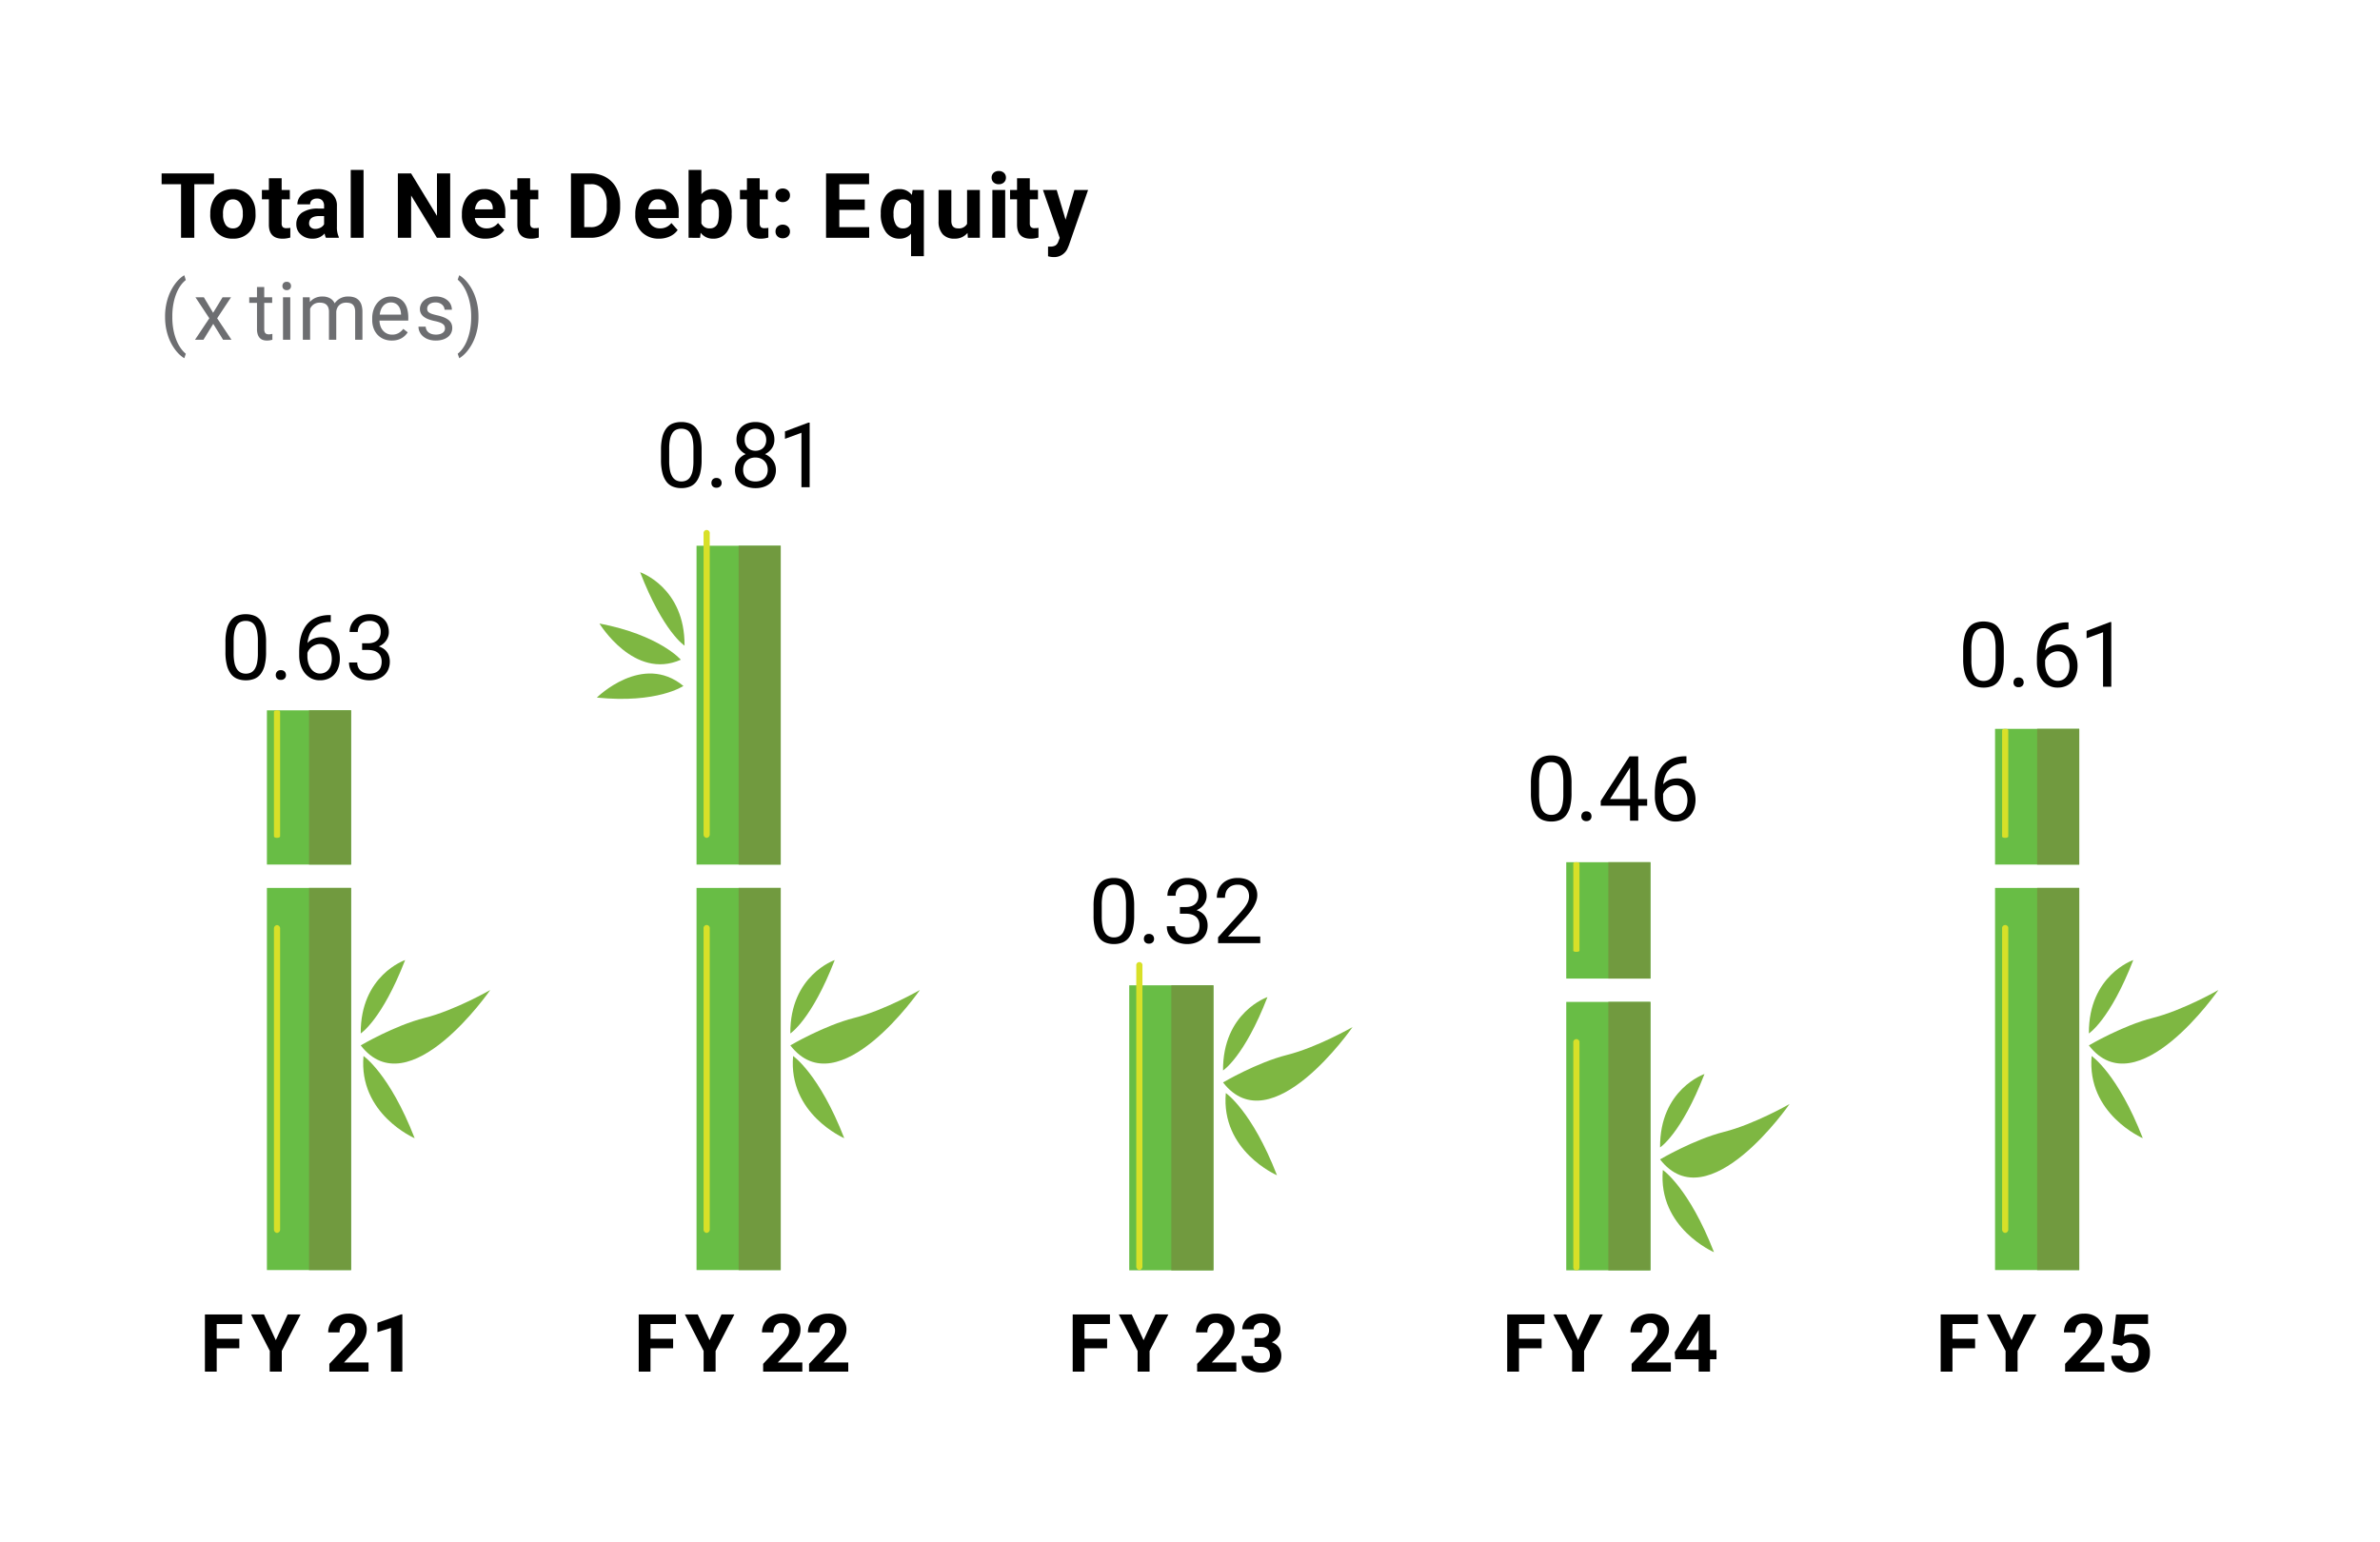 <svg xmlns="http://www.w3.org/2000/svg" width="540" height="350" viewBox="0 0 540 350">
  <g id="Group_153319" data-name="Group 153319" transform="translate(-4584 -7394)">
    <rect id="Rectangle_67306" data-name="Rectangle 67306" width="540" height="350" transform="translate(4584 7394)" fill="#fff"/>
    <g id="Group_153025" data-name="Group 153025" transform="translate(-1696.508 1040.84)">
      <path id="Path_7991" data-name="Path 7991" d="M12.065-3.962H7.594V8.2H4.587V-3.962H.176V-6.4h11.89Z" transform="translate(6317 6398.921)"/>
      <path id="Path_7994" data-name="Path 7994" d="M.29.681A6.433,6.433,0,0,1,.912-2.2,4.55,4.55,0,0,1,2.7-4.151a5.221,5.221,0,0,1,2.712-.692A4.939,4.939,0,0,1,9-3.5,5.391,5.391,0,0,1,10.545.15l.02.742a5.669,5.669,0,0,1-1.393,4A4.844,4.844,0,0,1,5.433,6.405,4.868,4.868,0,0,1,1.689,4.9,5.769,5.769,0,0,1,.29.811Zm2.9.206a4.055,4.055,0,0,0,.581,2.364,1.918,1.918,0,0,0,1.664.818,1.923,1.923,0,0,0,1.644-.808A4.437,4.437,0,0,0,7.668.676a4.014,4.014,0,0,0-.591-2.349,1.923,1.923,0,0,0-1.664-.833,1.891,1.891,0,0,0-1.644.828A4.511,4.511,0,0,0,3.187.887Z" transform="translate(6327.925 6400.914)"/>
      <path id="Path_7995" data-name="Path 7995" d="M4.525-5.924v2.667H6.38v2.125H4.525V4.282a1.293,1.293,0,0,0,.231.862,1.158,1.158,0,0,0,.882.261,4.62,4.62,0,0,0,.852-.07v2.2a5.964,5.964,0,0,1-1.754.261q-3.048,0-3.108-3.078V-1.132H.044V-3.257H1.628V-5.924Z" transform="translate(6339.887 6399.529)"/>
      <path id="Path_7996" data-name="Path 7996" d="M7.016,6.2a3.217,3.217,0,0,1-.291-.972A3.506,3.506,0,0,1,3.988,6.405a3.851,3.851,0,0,1-2.642-.922A2.966,2.966,0,0,1,.3,3.157,3.065,3.065,0,0,1,1.577.511,6.307,6.307,0,0,1,5.271-.422H6.6v-.622a1.787,1.787,0,0,0-.386-1.2A1.518,1.518,0,0,0,5-2.7a1.726,1.726,0,0,0-1.148.351,1.192,1.192,0,0,0-.416.962H.539a2.91,2.91,0,0,1,.581-1.744A3.843,3.843,0,0,1,2.765-4.387a5.992,5.992,0,0,1,2.386-.456A4.734,4.734,0,0,1,8.334-3.835,3.525,3.525,0,0,1,9.512-1V3.7a5.186,5.186,0,0,0,.431,2.336V6.2ZM4.62,4.19A2.5,2.5,0,0,0,5.8,3.9a1.877,1.877,0,0,0,.8-.767V1.272H5.522q-2.175,0-2.316,1.5l-.01.17a1.16,1.16,0,0,0,.381.892A1.48,1.48,0,0,0,4.62,4.19Z" transform="translate(6347.44 6400.914)"/>
      <path id="Path_7997" data-name="Path 7997" d="M3.461,8.648H.554V-6.75H3.461Z" transform="translate(6359.532 6398.471)"/>
      <path id="Path_7998" data-name="Path 7998" d="M12.441,8.2H9.433l-5.855-9.6V8.2H.571V-6.4H3.579L9.443,3.225V-6.4h3Z" transform="translate(6370.21 6398.921)"/>
      <path id="Path_7999" data-name="Path 7999" d="M5.7,6.405A5.325,5.325,0,0,1,1.815,4.942a5.2,5.2,0,0,1-1.5-3.9V.761A6.553,6.553,0,0,1,.948-2.161,4.635,4.635,0,0,1,2.737-4.146a5.023,5.023,0,0,1,2.642-.7,4.5,4.5,0,0,1,3.5,1.4A5.7,5.7,0,0,1,10.161.541V1.724H3.254a2.691,2.691,0,0,0,.847,1.7,2.561,2.561,0,0,0,1.789.642A3.127,3.127,0,0,0,8.507,2.856L9.93,4.45A4.349,4.349,0,0,1,8.166,5.889,5.789,5.789,0,0,1,5.7,6.405ZM5.369-2.507a1.81,1.81,0,0,0-1.4.584A3.024,3.024,0,0,0,3.284-.251h4.03V-.483a2.157,2.157,0,0,0-.521-1.5A1.868,1.868,0,0,0,5.369-2.507Z" transform="translate(6384.994 6400.914)"/>
      <path id="Path_8000" data-name="Path 8000" d="M4.525-5.924v2.667H6.38v2.125H4.525V4.282a1.293,1.293,0,0,0,.231.862,1.158,1.158,0,0,0,.882.261,4.62,4.62,0,0,0,.852-.07v2.2a5.964,5.964,0,0,1-1.754.261q-3.048,0-3.108-3.078V-1.132H.044V-3.257H1.628V-5.924Z" transform="translate(6396.265 6399.529)"/>
      <path id="Path_8001" data-name="Path 8001" d="M.571,8.2V-6.4H5.062a6.82,6.82,0,0,1,3.444.867,6.047,6.047,0,0,1,2.371,2.466A7.606,7.606,0,0,1,11.729.569v.672a7.628,7.628,0,0,1-.837,3.619A6,6,0,0,1,8.531,7.316,6.872,6.872,0,0,1,5.093,8.2ZM3.579-3.962V5.782H5.032a3.266,3.266,0,0,0,2.7-1.153,5.21,5.21,0,0,0,.952-3.3V.559a5.292,5.292,0,0,0-.922-3.373,3.255,3.255,0,0,0-2.7-1.148Z" transform="translate(6409.485 6398.921)"/>
      <path id="Path_8002" data-name="Path 8002" d="M5.7,6.405A5.325,5.325,0,0,1,1.815,4.942a5.2,5.2,0,0,1-1.5-3.9V.761A6.553,6.553,0,0,1,.948-2.161,4.635,4.635,0,0,1,2.737-4.146a5.023,5.023,0,0,1,2.642-.7,4.5,4.5,0,0,1,3.5,1.4A5.7,5.7,0,0,1,10.161.541V1.724H3.254a2.691,2.691,0,0,0,.847,1.7,2.561,2.561,0,0,0,1.789.642A3.127,3.127,0,0,0,8.507,2.856L9.93,4.45A4.349,4.349,0,0,1,8.166,5.889,5.789,5.789,0,0,1,5.7,6.405ZM5.369-2.507a1.81,1.81,0,0,0-1.4.584A3.024,3.024,0,0,0,3.284-.251h4.03V-.483a2.157,2.157,0,0,0-.521-1.5A1.868,1.868,0,0,0,5.369-2.507Z" transform="translate(6424.332 6400.914)"/>
      <path id="Path_8003" data-name="Path 8003" d="M10.262,3.325A6.568,6.568,0,0,1,9.149,7.39,3.686,3.686,0,0,1,6.042,8.849,3.387,3.387,0,0,1,3.225,7.5l-.13,1.153H.488V-6.75h2.9v5.524A3.3,3.3,0,0,1,6.022-2.4,3.716,3.716,0,0,1,9.134-.941a6.578,6.578,0,0,1,1.128,4.105Zm-2.9-.211a4.315,4.315,0,0,0-.521-2.4A1.763,1.763,0,0,0,5.29-.043a1.911,1.911,0,0,0-1.9,1.133V5.37A1.937,1.937,0,0,0,5.31,6.513,1.789,1.789,0,0,0,7.154,5.129,7.137,7.137,0,0,0,7.365,3.114Z" transform="translate(6436.254 6398.471)"/>
      <path id="Path_8004" data-name="Path 8004" d="M4.525-5.924v2.667H6.38v2.125H4.525V4.282a1.293,1.293,0,0,0,.231.862,1.158,1.158,0,0,0,.882.261,4.62,4.62,0,0,0,.852-.07v2.2a5.964,5.964,0,0,1-1.754.261q-3.048,0-3.108-3.078V-1.132H.044V-3.257H1.628V-5.924Z" transform="translate(6448.352 6399.529)"/>
      <path id="Path_8005" data-name="Path 8005" d="M.549,4.86a1.459,1.459,0,0,1,.466-1.123,1.654,1.654,0,0,1,1.168-.431,1.668,1.668,0,0,1,1.178.431A1.459,1.459,0,0,1,3.827,4.86a1.439,1.439,0,0,1-.461,1.108,1.675,1.675,0,0,1-1.183.426A1.661,1.661,0,0,1,1.01,5.968,1.439,1.439,0,0,1,.549,4.86Zm0-8.21a1.459,1.459,0,0,1,.466-1.123A1.654,1.654,0,0,1,2.183-4.9a1.668,1.668,0,0,1,1.178.431A1.459,1.459,0,0,1,3.827-3.35a1.439,1.439,0,0,1-.461,1.108,1.675,1.675,0,0,1-1.183.426A1.661,1.661,0,0,1,1.01-2.243,1.439,1.439,0,0,1,.549-3.35Z" transform="translate(6455.919 6400.835)"/>
      <path id="Path_8006" data-name="Path 8006" d="M9.353,1.872H3.579v3.91h6.777V8.2H.571V-6.4h9.764v2.436H3.579V-.484H9.353Z" transform="translate(6467.362 6398.921)"/>
      <path id="Path_8007" data-name="Path 8007" d="M.29.681a6.484,6.484,0,0,1,1.138-4.04A3.72,3.72,0,0,1,4.551-4.843,3.33,3.33,0,0,1,7.328-3.509l.19-1.133h2.546V10.375H7.157v-5.1A3.34,3.34,0,0,1,4.531,6.405,3.692,3.692,0,0,1,1.443,4.9,6.8,6.8,0,0,1,.29.681Zm2.9.206a4.253,4.253,0,0,0,.546,2.369,1.749,1.749,0,0,0,1.539.813A1.948,1.948,0,0,0,7.157,3.005V-1.483A1.932,1.932,0,0,0,5.292-2.507a1.77,1.77,0,0,0-1.554.813A4.7,4.7,0,0,0,3.187.887Z" transform="translate(6480.06 6400.914)"/>
      <path id="Path_8008" data-name="Path 8008" d="M7.023,4.989a3.633,3.633,0,0,1-2.967,1.3,3.426,3.426,0,0,1-2.662-1A4.279,4.279,0,0,1,.457,2.353V-4.755h2.9V2.261q0,1.7,1.544,1.7A2.092,2.092,0,0,0,6.923,2.933V-4.755H9.83V6.092H7.1Z" transform="translate(6493.003 6401.027)"/>
      <path id="Path_8009" data-name="Path 8009" d="M3.557,8.507H.649V-2.339H3.557ZM.479-5.146A1.427,1.427,0,0,1,.915-6.219,1.638,1.638,0,0,1,2.1-6.64a1.642,1.642,0,0,1,1.183.421,1.418,1.418,0,0,1,.441,1.073,1.422,1.422,0,0,1-.446,1.083A1.646,1.646,0,0,1,2.1-3.643,1.646,1.646,0,0,1,.925-4.064,1.422,1.422,0,0,1,.479-5.146Z" transform="translate(6505.021 6398.611)"/>
      <path id="Path_8027" data-name="Path 8027" d="M4.525-5.924v2.667H6.38v2.125H4.525V4.282a1.293,1.293,0,0,0,.231.862,1.158,1.158,0,0,0,.882.261,4.62,4.62,0,0,0,.852-.07v2.2a5.964,5.964,0,0,1-1.754.261q-3.048,0-3.108-3.078V-1.132H.044V-3.257H1.628V-5.924Z" transform="translate(6509.638 6399.529)"/>
      <path id="Path_8028" data-name="Path 8028" d="M5.146,1.992l2-6.747h3.108L5.9,7.776l-.241.571a3.306,3.306,0,0,1-3.208,2.125,4.559,4.559,0,0,1-1.283-.19v-2.2l.441.01a2.383,2.383,0,0,0,1.228-.251,1.646,1.646,0,0,0,.637-.832l.341-.892L.013-4.755H3.131Z" transform="translate(6517.132 6401.027)"/>
      <path id="Path_7992" data-name="Path 7992" d="M.52,2.956A13.678,13.678,0,0,1,.724.528a13.258,13.258,0,0,1,.548-2.1,11.111,11.111,0,0,1,.793-1.755A10.6,10.6,0,0,1,3-4.725a8.241,8.241,0,0,1,.971-1.034,5.064,5.064,0,0,1,.913-.659l.339,1.087a5.862,5.862,0,0,0-1.065,1.1,8.211,8.211,0,0,0-.985,1.733A12.294,12.294,0,0,0,2.449-.109a15.079,15.079,0,0,0-.281,3.048v.125a15.079,15.079,0,0,0,.281,3.048A12.407,12.407,0,0,0,3.175,8.5a8.652,8.652,0,0,0,.985,1.755A6.451,6.451,0,0,0,5.225,11.4l-.339,1.007a5.38,5.38,0,0,1-.909-.659A7.907,7.907,0,0,1,3,10.713a11.156,11.156,0,0,1-.936-1.395,10.767,10.767,0,0,1-.793-1.747A13.285,13.285,0,0,1,.724,5.478a13.656,13.656,0,0,1-.2-2.433Z" transform="translate(6317.44 6422.038)" fill="#6d6e71"/>
      <path id="Path_7993" data-name="Path 7993" d="M4.277-.707l2.139-3.52H8.34L5.186.541,8.438,5.415H6.532L4.3,1.806,2.076,5.415H.16L3.413.541.258-4.227H2.165Z" transform="translate(6324.59 6424.846)" fill="#6d6e71"/>
      <path id="Path_8010" data-name="Path 8010" d="M3.439-5.25v2.335h1.8v1.274h-1.8V4.338a1.679,1.679,0,0,0,.089.6.864.864,0,0,0,.236.352.754.754,0,0,0,.339.165,1.931,1.931,0,0,0,.4.04,2.49,2.49,0,0,0,.432-.04q.227-.04.352-.067V6.726q-.2.053-.508.116a3.93,3.93,0,0,1-.757.062,2.815,2.815,0,0,1-.86-.129,1.732,1.732,0,0,1-.708-.432,2.128,2.128,0,0,1-.481-.8,3.614,3.614,0,0,1-.178-1.216v-5.97H.035V-2.915H1.791V-5.25Z" transform="translate(6337.022 6423.535)" fill="#6d6e71"/>
      <path id="Path_8011" data-name="Path 8011" d="M2.333,7.387H.684V-2.255H2.333ZM.551-4.812A.984.984,0,0,1,.8-5.489a.92.92,0,0,1,.726-.276.934.934,0,0,1,.731.276.974.974,0,0,1,.25.677.942.942,0,0,1-.25.668.951.951,0,0,1-.731.267A.937.937,0,0,1,.8-4.144.951.951,0,0,1,.551-4.812Z" transform="translate(6344.034 6422.874)" fill="#6d6e71"/>
      <path id="Path_8012" data-name="Path 8012" d="M2.1-4.126l.045,1.069a3.5,3.5,0,0,1,1.207-.918A3.881,3.881,0,0,1,5.007-4.3a3.557,3.557,0,0,1,1.653.37,2.455,2.455,0,0,1,1.1,1.181A3.652,3.652,0,0,1,9.013-3.877,3.7,3.7,0,0,1,10.835-4.3a4.306,4.306,0,0,1,1.372.2,2.485,2.485,0,0,1,1.011.628,2.755,2.755,0,0,1,.628,1.087A5.107,5.107,0,0,1,14.061-.82V5.515H12.412V-.829a2.956,2.956,0,0,0-.147-1.007,1.571,1.571,0,0,0-.414-.642,1.478,1.478,0,0,0-.651-.334,3.569,3.569,0,0,0-.847-.094,2.362,2.362,0,0,0-.9.16,2.1,2.1,0,0,0-.673.432,2.038,2.038,0,0,0-.446.642,2.6,2.6,0,0,0-.209.789v6.4H6.469V-.82a2.764,2.764,0,0,0-.147-.958,1.651,1.651,0,0,0-.414-.646,1.63,1.63,0,0,0-.646-.365,2.9,2.9,0,0,0-.851-.116,2.382,2.382,0,0,0-1.417.383,2.363,2.363,0,0,0-.8,1v7.04H.543V-4.126Z" transform="translate(6348.677 6424.746)" fill="#6d6e71"/>
      <path id="Path_8013" data-name="Path 8013" d="M4.783,5.693a4.6,4.6,0,0,1-1.822-.348,4.067,4.067,0,0,1-1.395-.967A4.273,4.273,0,0,1,.675,2.9,5.425,5.425,0,0,1,.363,1.033V.659a5.891,5.891,0,0,1,.352-2.1A4.721,4.721,0,0,1,1.655-3,4.065,4.065,0,0,1,3-3.971,3.867,3.867,0,0,1,4.578-4.3a4.068,4.068,0,0,1,1.782.361,3.38,3.38,0,0,1,1.234.994,4.224,4.224,0,0,1,.717,1.5A7.246,7.246,0,0,1,8.544.427v.74H2.012A4.129,4.129,0,0,0,2.23,2.414,3.043,3.043,0,0,0,2.8,3.421a2.655,2.655,0,0,0,2.072.927,2.871,2.871,0,0,0,1.479-.356,3.717,3.717,0,0,0,1.06-.945l1.007.784a4.4,4.4,0,0,1-.561.691,3.829,3.829,0,0,1-.771.6,4.056,4.056,0,0,1-1.011.419A4.905,4.905,0,0,1,4.783,5.693Zm-.2-8.644a2.271,2.271,0,0,0-.918.183,2.284,2.284,0,0,0-.749.53,2.854,2.854,0,0,0-.548.864,4.381,4.381,0,0,0-.3,1.185H6.9V-.313a4.563,4.563,0,0,0-.156-.953,2.589,2.589,0,0,0-.4-.847,2.066,2.066,0,0,0-.7-.606A2.2,2.2,0,0,0,4.578-2.95Z" transform="translate(6364.598 6424.746)" fill="#6d6e71"/>
      <path id="Path_8014" data-name="Path 8014" d="M6.386,5.665a1.555,1.555,0,0,0-.08-.5,1.061,1.061,0,0,0-.316-.446,2.363,2.363,0,0,0-.673-.388A6.951,6.951,0,0,0,4.167,4a10.883,10.883,0,0,1-1.444-.4,4.416,4.416,0,0,1-1.092-.557A2.3,2.3,0,0,1,.941,2.27,2.162,2.162,0,0,1,.7,1.228,2.406,2.406,0,0,1,.955.145a2.772,2.772,0,0,1,.717-.9A3.514,3.514,0,0,1,2.795-1.37,4.492,4.492,0,0,1,4.265-1.6a4.708,4.708,0,0,1,1.546.236A3.524,3.524,0,0,1,6.97-.715,2.764,2.764,0,0,1,7.7.243a2.8,2.8,0,0,1,.25,1.172H6.288A1.441,1.441,0,0,0,6.154.822,1.615,1.615,0,0,0,5.762.288,2.023,2.023,0,0,0,5.13-.1a2.353,2.353,0,0,0-.864-.147,2.8,2.8,0,0,0-.878.12A1.731,1.731,0,0,0,2.795.2a1.232,1.232,0,0,0-.339.454,1.331,1.331,0,0,0-.107.521,1.24,1.24,0,0,0,.089.481.914.914,0,0,0,.339.388,2.767,2.767,0,0,0,.682.321,10.831,10.831,0,0,0,1.118.3,10.813,10.813,0,0,1,1.533.463,4.184,4.184,0,0,1,1.078.6,2.222,2.222,0,0,1,.637.789A2.406,2.406,0,0,1,8.035,5.55,2.517,2.517,0,0,1,7.019,7.608a3.7,3.7,0,0,1-1.176.584A5.207,5.207,0,0,1,4.319,8.4a4.955,4.955,0,0,1-1.7-.267,3.8,3.8,0,0,1-1.234-.708A3,3,0,0,1,.63,6.418,2.771,2.771,0,0,1,.371,5.255H2.02a1.73,1.73,0,0,0,.245.851,1.817,1.817,0,0,0,.548.557,2.219,2.219,0,0,0,.722.3,3.528,3.528,0,0,0,.784.089,3.33,3.33,0,0,0,.891-.107,2.061,2.061,0,0,0,.646-.294,1.266,1.266,0,0,0,.4-.441A1.159,1.159,0,0,0,6.386,5.665Zm7.6-2.62a13.656,13.656,0,0,1-.2,2.433,13.285,13.285,0,0,1-.548,2.094,10.767,10.767,0,0,1-.793,1.747,11.156,11.156,0,0,1-.936,1.395,7.907,7.907,0,0,1-.976,1.038,5.38,5.38,0,0,1-.909.659L9.273,11.4a5.809,5.809,0,0,0,1.069-1.118,8.2,8.2,0,0,0,.985-1.76,12.831,12.831,0,0,0,.722-2.406,15.213,15.213,0,0,0,.281-3.056V2.939a14.46,14.46,0,0,0-.3-3.065,12.946,12.946,0,0,0-.753-2.415,8.885,8.885,0,0,0-.989-1.76A6.248,6.248,0,0,0,9.273-5.411l.348-1.007a5.38,5.38,0,0,1,.909.659,8.045,8.045,0,0,1,.976,1.034,10.6,10.6,0,0,1,.936,1.4,11.111,11.111,0,0,1,.793,1.755,13.258,13.258,0,0,1,.548,2.1,13.678,13.678,0,0,1,.2,2.428Z" transform="translate(6375.084 6422.038)" fill="#6d6e71"/>
      <path id="Path_8015" data-name="Path 8015" d="M9.718,2.085A12.15,12.15,0,0,1,9.4,5.107,5.367,5.367,0,0,1,8.48,7.092,3.387,3.387,0,0,1,7.037,8.18a5.215,5.215,0,0,1-1.91.331,5.226,5.226,0,0,1-1.9-.331A3.415,3.415,0,0,1,1.769,7.092,5.429,5.429,0,0,1,.836,5.107,11.8,11.8,0,0,1,.505,2.085V-.141A11.791,11.791,0,0,1,.831-3.148,5.22,5.22,0,0,1,1.758-5.1,3.389,3.389,0,0,1,3.207-6.166a5.331,5.331,0,0,1,1.9-.321,5.4,5.4,0,0,1,1.915.321A3.384,3.384,0,0,1,8.475-5.1,5.167,5.167,0,0,1,9.4-3.148,11.967,11.967,0,0,1,9.718-.141ZM7.864-.451a10.691,10.691,0,0,0-.175-2.1,4.011,4.011,0,0,0-.526-1.4,2.089,2.089,0,0,0-.867-.777,2.783,2.783,0,0,0-1.188-.241,2.758,2.758,0,0,0-1.178.241,2.058,2.058,0,0,0-.862.777,4.147,4.147,0,0,0-.526,1.4,10.4,10.4,0,0,0-.18,2.1V2.376a10.572,10.572,0,0,0,.18,2.1,4.3,4.3,0,0,0,.536,1.439,2.222,2.222,0,0,0,.872.822A2.578,2.578,0,0,0,5.127,7,2.593,2.593,0,0,0,6.32,6.736a2.166,2.166,0,0,0,.857-.822,4.306,4.306,0,0,0,.516-1.439,11.177,11.177,0,0,0,.17-2.1Z" transform="translate(6331.156 6499.028)"/>
      <path id="Path_8016" data-name="Path 8016" d="M.633.2A1.161,1.161,0,0,1,.919-.6a1.089,1.089,0,0,1,.857-.321A1.121,1.121,0,0,1,2.643-.6a1.138,1.138,0,0,1,.3.8,1.076,1.076,0,0,1-.3.772,1.141,1.141,0,0,1-.867.311A1.108,1.108,0,0,1,.919.976,1.1,1.1,0,0,1,.633.2Z" transform="translate(6342.447 6506.162)"/>
      <path id="Path_8017" data-name="Path 8017" d="M7.743-6.4v1.574h-.17a5.726,5.726,0,0,0-2.266.4A4.337,4.337,0,0,0,3.774-3.36a4.574,4.574,0,0,0-.912,1.529A7.037,7.037,0,0,0,2.47-.047,3.578,3.578,0,0,1,3.879-1.055,4.731,4.731,0,0,1,5.618-1.37,3.972,3.972,0,0,1,7.5-.954,3.866,3.866,0,0,1,8.8.138a4.631,4.631,0,0,1,.757,1.539A6.409,6.409,0,0,1,9.8,3.442a6.354,6.354,0,0,1-.291,1.95,4.494,4.494,0,0,1-.862,1.574A4.063,4.063,0,0,1,7.232,8.018,4.649,4.649,0,0,1,5.277,8.4a4.177,4.177,0,0,1-2.065-.491A4.544,4.544,0,0,1,1.744,6.625a5.674,5.674,0,0,1-.877-1.8A7.2,7.2,0,0,1,.576,2.81V1.938A16.675,16.675,0,0,1,.7-.1a9.92,9.92,0,0,1,.436-1.945,7.6,7.6,0,0,1,.827-1.724A5.407,5.407,0,0,1,3.257-5.155,5.959,5.959,0,0,1,5.1-6.072,8.363,8.363,0,0,1,7.573-6.4ZM5.307.173a2.873,2.873,0,0,0-.942.155,3.178,3.178,0,0,0-.827.426,3.229,3.229,0,0,0-.662.637,2.807,2.807,0,0,0-.436.787V2.86a5.756,5.756,0,0,0,.236,1.729,3.936,3.936,0,0,0,.632,1.253,2.724,2.724,0,0,0,.907.767,2.311,2.311,0,0,0,1.063.261A2.564,2.564,0,0,0,6.42,6.625a2.39,2.39,0,0,0,.847-.692,3.171,3.171,0,0,0,.526-1.058,4.733,4.733,0,0,0,.18-1.343,4.76,4.76,0,0,0-.165-1.258,3.365,3.365,0,0,0-.5-1.073A2.513,2.513,0,0,0,6.48.454,2.361,2.361,0,0,0,5.307.173Z" transform="translate(6347.815 6499.135)"/>
      <path id="Path_8018" data-name="Path 8018" d="M3.38.11H4.7A3.8,3.8,0,0,0,5.967-.08a2.543,2.543,0,0,0,.9-.526A2.149,2.149,0,0,0,7.41-1.4a2.688,2.688,0,0,0,.18-1,2.649,2.649,0,0,0-.632-1.91,2.557,2.557,0,0,0-1.925-.657,3.156,3.156,0,0,0-1.078.175,2.369,2.369,0,0,0-.832.5,2.231,2.231,0,0,0-.536.792A2.719,2.719,0,0,0,2.4-2.456H.543A3.877,3.877,0,0,1,.864-4.03a3.8,3.8,0,0,1,.912-1.278,4.351,4.351,0,0,1,1.419-.862,5.121,5.121,0,0,1,1.84-.316,5.781,5.781,0,0,1,1.8.266,3.841,3.841,0,0,1,1.388.782,3.506,3.506,0,0,1,.9,1.288,4.649,4.649,0,0,1,.321,1.794,3,3,0,0,1-.135.862A3.506,3.506,0,0,1,8.9-.612,3.709,3.709,0,0,1,8.187.2,3.831,3.831,0,0,1,7.15.822a3.9,3.9,0,0,1,1.208.607,3.263,3.263,0,0,1,.777.837,3.179,3.179,0,0,1,.411.972,4.368,4.368,0,0,1,.12,1,4.475,4.475,0,0,1-.351,1.82A3.751,3.751,0,0,1,8.343,7.4a4.308,4.308,0,0,1-1.464.827,5.677,5.677,0,0,1-1.835.286A5.931,5.931,0,0,1,3.25,8.245a4.386,4.386,0,0,1-1.474-.782,3.7,3.7,0,0,1-1-1.273A3.925,3.925,0,0,1,.413,4.461H2.278A2.719,2.719,0,0,0,2.468,5.5a2.237,2.237,0,0,0,.551.8,2.467,2.467,0,0,0,.872.516A3.45,3.45,0,0,0,5.045,7,3.737,3.737,0,0,0,6.2,6.832a2.265,2.265,0,0,0,.872-.506,2.214,2.214,0,0,0,.551-.852,3.411,3.411,0,0,0,.19-1.193A2.919,2.919,0,0,0,7.591,3.1a2.153,2.153,0,0,0-.627-.827,2.712,2.712,0,0,0-.977-.486A4.748,4.748,0,0,0,4.7,1.624H3.38Z" transform="translate(6359.288 6499.028)"/>
      <path id="Path_8039" data-name="Path 8039" d="M8.314,1.985H3.181v5.3H.508V-5.687H8.955v2.165H3.181V-.172H8.314Z" transform="translate(6326.495 6657.133)"/>
      <path id="Path_8040" data-name="Path 8040" d="M5.622.158l2.7-5.846h2.923L6.985,2.582V7.287H4.267V2.582L.008-5.687H2.94Z" transform="translate(6337.46 6657.133)"/>
      <path id="Path_8041" data-name="Path 8041" d="M9.425,7.387H.532V5.623l4.2-4.473A10.354,10.354,0,0,0,6.008-.5a2.649,2.649,0,0,0,.414-1.337,1.982,1.982,0,0,0-.437-1.359,1.576,1.576,0,0,0-1.248-.495,1.7,1.7,0,0,0-1.377.6,2.383,2.383,0,0,0-.5,1.582H.273A4.253,4.253,0,0,1,.839-3.672a3.988,3.988,0,0,1,1.6-1.537,4.862,4.862,0,0,1,2.344-.557A4.6,4.6,0,0,1,7.9-4.8,3.4,3.4,0,0,1,9.006-2.085a4.362,4.362,0,0,1-.5,1.96A10.894,10.894,0,0,1,6.8,2.2l-2.95,3.11H9.425Z" transform="translate(6354.701 6657.033)"/>
      <path id="Path_8042" data-name="Path 8042" d="M6.3,7.3H3.727V-2.63L.652-1.676V-3.771L6.026-5.7H6.3Z" transform="translate(6365.497 6657.123)"/>
      <path id="Path_8029" data-name="Path 8029" d="M9.718,2.085A12.15,12.15,0,0,1,9.4,5.107,5.367,5.367,0,0,1,8.48,7.092,3.387,3.387,0,0,1,7.037,8.18a5.215,5.215,0,0,1-1.91.331,5.226,5.226,0,0,1-1.9-.331A3.415,3.415,0,0,1,1.769,7.092,5.429,5.429,0,0,1,.836,5.107,11.8,11.8,0,0,1,.505,2.085V-.141A11.791,11.791,0,0,1,.831-3.148,5.22,5.22,0,0,1,1.758-5.1,3.389,3.389,0,0,1,3.207-6.166a5.331,5.331,0,0,1,1.9-.321,5.4,5.4,0,0,1,1.915.321A3.384,3.384,0,0,1,8.475-5.1,5.167,5.167,0,0,1,9.4-3.148,11.967,11.967,0,0,1,9.718-.141ZM7.864-.451a10.691,10.691,0,0,0-.175-2.1,4.011,4.011,0,0,0-.526-1.4,2.089,2.089,0,0,0-.867-.777,2.783,2.783,0,0,0-1.188-.241,2.758,2.758,0,0,0-1.178.241,2.058,2.058,0,0,0-.862.777,4.147,4.147,0,0,0-.526,1.4,10.4,10.4,0,0,0-.18,2.1V2.376a10.572,10.572,0,0,0,.18,2.1,4.3,4.3,0,0,0,.536,1.439,2.222,2.222,0,0,0,.872.822A2.578,2.578,0,0,0,5.127,7,2.593,2.593,0,0,0,6.32,6.736a2.166,2.166,0,0,0,.857-.822,4.306,4.306,0,0,0,.516-1.439,11.177,11.177,0,0,0,.17-2.1Z" transform="translate(6528.123 6558.881)"/>
      <path id="Path_8034" data-name="Path 8034" d="M.633.2A1.161,1.161,0,0,1,.919-.6a1.089,1.089,0,0,1,.857-.321A1.121,1.121,0,0,1,2.643-.6a1.138,1.138,0,0,1,.3.8,1.076,1.076,0,0,1-.3.772,1.141,1.141,0,0,1-.867.311A1.108,1.108,0,0,1,.919.976,1.1,1.1,0,0,1,.633.2Z" transform="translate(6539.414 6566.015)"/>
      <path id="Path_8035" data-name="Path 8035" d="M3.38.11H4.7A3.8,3.8,0,0,0,5.967-.08a2.543,2.543,0,0,0,.9-.526A2.149,2.149,0,0,0,7.41-1.4a2.688,2.688,0,0,0,.18-1,2.649,2.649,0,0,0-.632-1.91,2.557,2.557,0,0,0-1.925-.657,3.156,3.156,0,0,0-1.078.175,2.369,2.369,0,0,0-.832.5,2.231,2.231,0,0,0-.536.792A2.719,2.719,0,0,0,2.4-2.456H.543A3.877,3.877,0,0,1,.864-4.03a3.8,3.8,0,0,1,.912-1.278,4.351,4.351,0,0,1,1.419-.862,5.121,5.121,0,0,1,1.84-.316,5.781,5.781,0,0,1,1.8.266,3.841,3.841,0,0,1,1.388.782,3.506,3.506,0,0,1,.9,1.288,4.649,4.649,0,0,1,.321,1.794,3,3,0,0,1-.135.862A3.506,3.506,0,0,1,8.9-.612,3.709,3.709,0,0,1,8.187.2,3.831,3.831,0,0,1,7.15.822a3.9,3.9,0,0,1,1.208.607,3.263,3.263,0,0,1,.777.837,3.179,3.179,0,0,1,.411.972,4.368,4.368,0,0,1,.12,1,4.475,4.475,0,0,1-.351,1.82A3.751,3.751,0,0,1,8.343,7.4a4.308,4.308,0,0,1-1.464.827,5.677,5.677,0,0,1-1.835.286A5.931,5.931,0,0,1,3.25,8.245a4.386,4.386,0,0,1-1.474-.782,3.7,3.7,0,0,1-1-1.273A3.925,3.925,0,0,1,.413,4.461H2.278A2.719,2.719,0,0,0,2.468,5.5a2.237,2.237,0,0,0,.551.8,2.467,2.467,0,0,0,.872.516A3.45,3.45,0,0,0,5.045,7,3.737,3.737,0,0,0,6.2,6.832a2.265,2.265,0,0,0,.872-.506,2.214,2.214,0,0,0,.551-.852,3.411,3.411,0,0,0,.19-1.193A2.919,2.919,0,0,0,7.591,3.1a2.153,2.153,0,0,0-.627-.827,2.712,2.712,0,0,0-.977-.486A4.748,4.748,0,0,0,4.7,1.624H3.38Z" transform="translate(6544.84 6558.881)"/>
      <path id="Path_8036" data-name="Path 8036" d="M10.253,8.31H.689V6.977L5.471,1.664Q6.133.932,6.569.371A7.92,7.92,0,0,0,7.261-.657a3.664,3.664,0,0,0,.356-.872,3.437,3.437,0,0,0,.1-.827,3,3,0,0,0-.17-1.018A2.417,2.417,0,0,0,7.055-4.2a2.305,2.305,0,0,0-.792-.556,2.686,2.686,0,0,0-1.083-.206,3.431,3.431,0,0,0-1.288.221,2.472,2.472,0,0,0-.907.612,2.532,2.532,0,0,0-.541.937,3.835,3.835,0,0,0-.18,1.208H.409A4.963,4.963,0,0,1,.714-3.729a4.015,4.015,0,0,1,.907-1.434A4.293,4.293,0,0,1,3.115-6.13a5.547,5.547,0,0,1,2.065-.356,5.674,5.674,0,0,1,1.85.281,3.909,3.909,0,0,1,1.383.8,3.447,3.447,0,0,1,.867,1.238,4.105,4.105,0,0,1,.3,1.594,4.015,4.015,0,0,1-.221,1.293,7.34,7.34,0,0,1-.591,1.3A10.622,10.622,0,0,1,7.9,1.3q-.5.637-1.053,1.248L2.925,6.8h7.328Z" transform="translate(6556.189 6558.881)"/>
      <path id="Path_8043" data-name="Path 8043" d="M8.314,1.985H3.181v5.3H.508V-5.687H8.955v2.165H3.181V-.172H8.314Z" transform="translate(6523.386 6657.133)"/>
      <path id="Path_8044" data-name="Path 8044" d="M5.622.158l2.7-5.846h2.923L6.985,2.582V7.287H4.267V2.582L.008-5.687H2.94Z" transform="translate(6534.352 6657.133)"/>
      <path id="Path_8045" data-name="Path 8045" d="M9.425,7.387H.532V5.623l4.2-4.473A10.354,10.354,0,0,0,6.008-.5a2.649,2.649,0,0,0,.414-1.337,1.982,1.982,0,0,0-.437-1.359,1.576,1.576,0,0,0-1.248-.495,1.7,1.7,0,0,0-1.377.6,2.383,2.383,0,0,0-.5,1.582H.273A4.253,4.253,0,0,1,.839-3.672a3.988,3.988,0,0,1,1.6-1.537,4.862,4.862,0,0,1,2.344-.557A4.6,4.6,0,0,1,7.9-4.8,3.4,3.4,0,0,1,9.006-2.085a4.362,4.362,0,0,1-.5,1.96A10.894,10.894,0,0,1,6.8,2.2l-2.95,3.11H9.425Z" transform="translate(6551.592 6657.033)"/>
      <path id="Path_8046" data-name="Path 8046" d="M3.182-.241H4.554a1.934,1.934,0,0,0,1.452-.49,1.8,1.8,0,0,0,.472-1.3,1.588,1.588,0,0,0-.468-1.221,1.813,1.813,0,0,0-1.288-.437,1.9,1.9,0,0,0-1.239.405,1.3,1.3,0,0,0-.5,1.056H.41A3.167,3.167,0,0,1,.958-4.05,3.652,3.652,0,0,1,2.491-5.311a5.115,5.115,0,0,1,2.17-.454,4.851,4.851,0,0,1,3.226.985A3.36,3.36,0,0,1,9.054-2.068a2.73,2.73,0,0,1-.544,1.64A3.532,3.532,0,0,1,7.085.722,3.224,3.224,0,0,1,8.72,1.9a3.191,3.191,0,0,1,.539,1.853A3.415,3.415,0,0,1,8,6.523,5.07,5.07,0,0,1,4.661,7.565,4.807,4.807,0,0,1,1.484,6.54,3.347,3.347,0,0,1,.25,3.832H2.825a1.492,1.492,0,0,0,.548,1.194,2.019,2.019,0,0,0,1.35.463A2.029,2.029,0,0,0,6.162,5a1.676,1.676,0,0,0,.521-1.288q0-1.943-2.139-1.943H3.182Z" transform="translate(6561.963 6657.033)"/>
      <path id="Path_8019" data-name="Path 8019" d="M9.718,2.085A12.15,12.15,0,0,1,9.4,5.107,5.367,5.367,0,0,1,8.48,7.092,3.387,3.387,0,0,1,7.037,8.18a5.215,5.215,0,0,1-1.91.331,5.226,5.226,0,0,1-1.9-.331A3.415,3.415,0,0,1,1.769,7.092,5.429,5.429,0,0,1,.836,5.107,11.8,11.8,0,0,1,.505,2.085V-.141A11.791,11.791,0,0,1,.831-3.148,5.22,5.22,0,0,1,1.758-5.1,3.389,3.389,0,0,1,3.207-6.166a5.331,5.331,0,0,1,1.9-.321,5.4,5.4,0,0,1,1.915.321A3.384,3.384,0,0,1,8.475-5.1,5.167,5.167,0,0,1,9.4-3.148,11.967,11.967,0,0,1,9.718-.141ZM7.864-.451a10.691,10.691,0,0,0-.175-2.1,4.011,4.011,0,0,0-.526-1.4,2.089,2.089,0,0,0-.867-.777,2.783,2.783,0,0,0-1.188-.241,2.758,2.758,0,0,0-1.178.241,2.058,2.058,0,0,0-.862.777,4.147,4.147,0,0,0-.526,1.4,10.4,10.4,0,0,0-.18,2.1V2.376a10.572,10.572,0,0,0,.18,2.1,4.3,4.3,0,0,0,.536,1.439,2.222,2.222,0,0,0,.872.822A2.578,2.578,0,0,0,5.127,7,2.593,2.593,0,0,0,6.32,6.736a2.166,2.166,0,0,0,.857-.822,4.306,4.306,0,0,0,.516-1.439,11.177,11.177,0,0,0,.17-2.1Z" transform="translate(6429.979 6455.416)"/>
      <path id="Path_8020" data-name="Path 8020" d="M.633.2A1.161,1.161,0,0,1,.919-.6a1.089,1.089,0,0,1,.857-.321A1.121,1.121,0,0,1,2.643-.6a1.138,1.138,0,0,1,.3.8,1.076,1.076,0,0,1-.3.772,1.141,1.141,0,0,1-.867.311A1.108,1.108,0,0,1,.919.976,1.1,1.1,0,0,1,.633.2Z" transform="translate(6441.292 6462.549)"/>
      <path id="Path_8021" data-name="Path 8021" d="M9.434-2.476A3.389,3.389,0,0,1,8.858-.532,3.922,3.922,0,0,1,7.3.8a4.465,4.465,0,0,1,1.018.6A4.016,4.016,0,0,1,9.1,2.22a3.631,3.631,0,0,1,.5,1,3.717,3.717,0,0,1,.175,1.153,4.2,4.2,0,0,1-.356,1.774,3.686,3.686,0,0,1-.982,1.3,4.3,4.3,0,0,1-1.474.8,5.979,5.979,0,0,1-1.83.271A6.028,6.028,0,0,1,3.3,8.24a4.234,4.234,0,0,1-1.474-.8,3.713,3.713,0,0,1-.977-1.3A4.2,4.2,0,0,1,.492,4.371a3.818,3.818,0,0,1,.17-1.153A3.755,3.755,0,0,1,1.916,1.393a4.36,4.36,0,0,1,1.013-.6A3.825,3.825,0,0,1,1.394-.542,3.438,3.438,0,0,1,.833-2.476a4.268,4.268,0,0,1,.321-1.7,3.533,3.533,0,0,1,.892-1.258,3.917,3.917,0,0,1,1.363-.782,5.3,5.3,0,0,1,1.724-.271,5.255,5.255,0,0,1,1.719.271,3.978,3.978,0,0,1,1.363.782,3.5,3.5,0,0,1,.9,1.258A4.268,4.268,0,0,1,9.434-2.476ZM7.921,4.331a2.984,2.984,0,0,0-.206-1.123A2.514,2.514,0,0,0,6.251,1.764a3.118,3.118,0,0,0-1.138-.2,3.107,3.107,0,0,0-1.143.2,2.478,2.478,0,0,0-.872.566,2.507,2.507,0,0,0-.556.877,3.119,3.119,0,0,0-.2,1.123,3.089,3.089,0,0,0,.19,1.123,2.287,2.287,0,0,0,.551.837,2.386,2.386,0,0,0,.877.526A3.527,3.527,0,0,0,5.134,7a3.494,3.494,0,0,0,1.158-.18,2.386,2.386,0,0,0,.877-.526,2.342,2.342,0,0,0,.556-.837A3.018,3.018,0,0,0,7.921,4.331ZM7.58-2.446a2.8,2.8,0,0,0-.175-1,2.308,2.308,0,0,0-.5-.8,2.333,2.333,0,0,0-.777-.526,2.526,2.526,0,0,0-.992-.19,2.716,2.716,0,0,0-.992.175,2.224,2.224,0,0,0-.777.5,2.2,2.2,0,0,0-.5.792,2.957,2.957,0,0,0-.175,1.048,2.855,2.855,0,0,0,.175,1.023,2.241,2.241,0,0,0,.5.787,2.173,2.173,0,0,0,.772.5,2.745,2.745,0,0,0,1,.175,2.745,2.745,0,0,0,1-.175,2.173,2.173,0,0,0,.772-.5,2.241,2.241,0,0,0,.5-.787A2.855,2.855,0,0,0,7.58-2.446Z" transform="translate(6446.778 6455.416)"/>
      <path id="Path_8022" data-name="Path 8022" d="M6.351,8.237H4.486V-4.123L.747-2.75V-4.434L6.06-6.429h.291Z" transform="translate(6457.862 6455.489)"/>
      <path id="Path_8047" data-name="Path 8047" d="M8.314,1.985H3.181v5.3H.508V-5.687H8.955v2.165H3.181V-.172H8.314Z" transform="translate(6424.919 6657.133)"/>
      <path id="Path_8048" data-name="Path 8048" d="M5.622.158l2.7-5.846h2.923L6.985,2.582V7.287H4.267V2.582L.008-5.687H2.94Z" transform="translate(6435.885 6657.133)"/>
      <path id="Path_8049" data-name="Path 8049" d="M9.425,7.387H.532V5.623l4.2-4.473A10.354,10.354,0,0,0,6.008-.5a2.649,2.649,0,0,0,.414-1.337,1.982,1.982,0,0,0-.437-1.359,1.576,1.576,0,0,0-1.248-.495,1.7,1.7,0,0,0-1.377.6,2.383,2.383,0,0,0-.5,1.582H.273A4.253,4.253,0,0,1,.839-3.672a3.988,3.988,0,0,1,1.6-1.537,4.862,4.862,0,0,1,2.344-.557A4.6,4.6,0,0,1,7.9-4.8,3.4,3.4,0,0,1,9.006-2.085a4.362,4.362,0,0,1-.5,1.96A10.894,10.894,0,0,1,6.8,2.2l-2.95,3.11H9.425Z" transform="translate(6453.125 6657.033)"/>
      <path id="Path_8050" data-name="Path 8050" d="M9.425,7.387H.532V5.623l4.2-4.473A10.354,10.354,0,0,0,6.008-.5a2.649,2.649,0,0,0,.414-1.337,1.982,1.982,0,0,0-.437-1.359,1.576,1.576,0,0,0-1.248-.495,1.7,1.7,0,0,0-1.377.6,2.383,2.383,0,0,0-.5,1.582H.273A4.253,4.253,0,0,1,.839-3.672a3.988,3.988,0,0,1,1.6-1.537,4.862,4.862,0,0,1,2.344-.557A4.6,4.6,0,0,1,7.9-4.8,3.4,3.4,0,0,1,9.006-2.085a4.362,4.362,0,0,1-.5,1.96A10.894,10.894,0,0,1,6.8,2.2l-2.95,3.11H9.425Z" transform="translate(6463.545 6657.033)"/>
      <path id="Path_8051" data-name="Path 8051" d="M9.718,2.085A12.15,12.15,0,0,1,9.4,5.107,5.367,5.367,0,0,1,8.48,7.092,3.387,3.387,0,0,1,7.037,8.18a5.215,5.215,0,0,1-1.91.331,5.226,5.226,0,0,1-1.9-.331A3.415,3.415,0,0,1,1.769,7.092,5.429,5.429,0,0,1,.836,5.107,11.8,11.8,0,0,1,.505,2.085V-.141A11.791,11.791,0,0,1,.831-3.148,5.22,5.22,0,0,1,1.758-5.1,3.389,3.389,0,0,1,3.207-6.166a5.331,5.331,0,0,1,1.9-.321,5.4,5.4,0,0,1,1.915.321A3.384,3.384,0,0,1,8.475-5.1,5.167,5.167,0,0,1,9.4-3.148,11.967,11.967,0,0,1,9.718-.141ZM7.864-.451a10.691,10.691,0,0,0-.175-2.1,4.011,4.011,0,0,0-.526-1.4,2.089,2.089,0,0,0-.867-.777,2.783,2.783,0,0,0-1.188-.241,2.758,2.758,0,0,0-1.178.241,2.058,2.058,0,0,0-.862.777,4.147,4.147,0,0,0-.526,1.4,10.4,10.4,0,0,0-.18,2.1V2.376a10.572,10.572,0,0,0,.18,2.1,4.3,4.3,0,0,0,.536,1.439,2.222,2.222,0,0,0,.872.822A2.578,2.578,0,0,0,5.127,7,2.593,2.593,0,0,0,6.32,6.736a2.166,2.166,0,0,0,.857-.822,4.306,4.306,0,0,0,.516-1.439,11.177,11.177,0,0,0,.17-2.1Z" transform="translate(6627.352 6531.075)"/>
      <path id="Path_8052" data-name="Path 8052" d="M.633.2A1.161,1.161,0,0,1,.919-.6a1.089,1.089,0,0,1,.857-.321A1.121,1.121,0,0,1,2.643-.6a1.138,1.138,0,0,1,.3.8,1.076,1.076,0,0,1-.3.772,1.141,1.141,0,0,1-.867.311A1.108,1.108,0,0,1,.919.976,1.1,1.1,0,0,1,.633.2Z" transform="translate(6638.663 6538.208)"/>
      <path id="Path_8053" data-name="Path 8053" d="M8.744,3.3h2.025V4.809H8.744V8.2H6.879V4.809H.233V3.717L6.769-6.4H8.744Zm-6.406,0H6.879V-3.862l-.221.4Z" transform="translate(6643.468 6531.188)"/>
      <path id="Path_8054" data-name="Path 8054" d="M7.743-6.4v1.574h-.17a5.726,5.726,0,0,0-2.266.4A4.337,4.337,0,0,0,3.774-3.36a4.574,4.574,0,0,0-.912,1.529A7.037,7.037,0,0,0,2.47-.047,3.578,3.578,0,0,1,3.879-1.055,4.731,4.731,0,0,1,5.618-1.37,3.972,3.972,0,0,1,7.5-.954,3.866,3.866,0,0,1,8.8.138a4.631,4.631,0,0,1,.757,1.539A6.409,6.409,0,0,1,9.8,3.442a6.354,6.354,0,0,1-.291,1.95,4.494,4.494,0,0,1-.862,1.574A4.063,4.063,0,0,1,7.232,8.018,4.649,4.649,0,0,1,5.277,8.4a4.177,4.177,0,0,1-2.065-.491A4.544,4.544,0,0,1,1.744,6.625a5.674,5.674,0,0,1-.877-1.8A7.2,7.2,0,0,1,.576,2.81V1.938A16.675,16.675,0,0,1,.7-.1a9.92,9.92,0,0,1,.436-1.945,7.6,7.6,0,0,1,.827-1.724A5.407,5.407,0,0,1,3.257-5.155,5.959,5.959,0,0,1,5.1-6.072,8.363,8.363,0,0,1,7.573-6.4ZM5.307.173a2.873,2.873,0,0,0-.942.155,3.178,3.178,0,0,0-.827.426,3.229,3.229,0,0,0-.662.637,2.807,2.807,0,0,0-.436.787V2.86a5.756,5.756,0,0,0,.236,1.729,3.936,3.936,0,0,0,.632,1.253,2.724,2.724,0,0,0,.907.767,2.311,2.311,0,0,0,1.063.261A2.564,2.564,0,0,0,6.42,6.625a2.39,2.39,0,0,0,.847-.692,3.171,3.171,0,0,0,.526-1.058,4.733,4.733,0,0,0,.18-1.343,4.76,4.76,0,0,0-.165-1.258,3.365,3.365,0,0,0-.5-1.073A2.513,2.513,0,0,0,6.48.454,2.361,2.361,0,0,0,5.307.173Z" transform="translate(6655.405 6531.182)"/>
      <path id="Path_8055" data-name="Path 8055" d="M8.314,1.985H3.181v5.3H.508V-5.687H8.955v2.165H3.181V-.172H8.314Z" transform="translate(6621.973 6657.133)"/>
      <path id="Path_8056" data-name="Path 8056" d="M5.622.158l2.7-5.846h2.923L6.985,2.582V7.287H4.267V2.582L.008-5.687H2.94Z" transform="translate(6632.938 6657.133)"/>
      <path id="Path_8057" data-name="Path 8057" d="M9.425,7.387H.532V5.623l4.2-4.473A10.354,10.354,0,0,0,6.008-.5a2.649,2.649,0,0,0,.414-1.337,1.982,1.982,0,0,0-.437-1.359,1.576,1.576,0,0,0-1.248-.495,1.7,1.7,0,0,0-1.377.6,2.383,2.383,0,0,0-.5,1.582H.273A4.253,4.253,0,0,1,.839-3.672a3.988,3.988,0,0,1,1.6-1.537,4.862,4.862,0,0,1,2.344-.557A4.6,4.6,0,0,1,7.9-4.8,3.4,3.4,0,0,1,9.006-2.085a4.362,4.362,0,0,1-.5,1.96A10.894,10.894,0,0,1,6.8,2.2l-2.95,3.11H9.425Z" transform="translate(6650.179 6657.033)"/>
      <path id="Path_8058" data-name="Path 8058" d="M8.226,2.4H9.7V4.48H8.226V7.287H5.651V4.48H.331L.215,2.858,5.624-5.687h2.6Zm-5.445,0H5.651v-4.58l-.169.294Z" transform="translate(6660.269 6657.133)"/>
      <path id="Path_8059" data-name="Path 8059" d="M9.718,2.085A12.15,12.15,0,0,1,9.4,5.107,5.367,5.367,0,0,1,8.48,7.092,3.387,3.387,0,0,1,7.037,8.18a5.215,5.215,0,0,1-1.91.331,5.226,5.226,0,0,1-1.9-.331A3.415,3.415,0,0,1,1.769,7.092,5.429,5.429,0,0,1,.836,5.107,11.8,11.8,0,0,1,.505,2.085V-.141A11.791,11.791,0,0,1,.831-3.148,5.22,5.22,0,0,1,1.758-5.1,3.389,3.389,0,0,1,3.207-6.166a5.331,5.331,0,0,1,1.9-.321,5.4,5.4,0,0,1,1.915.321A3.384,3.384,0,0,1,8.475-5.1,5.167,5.167,0,0,1,9.4-3.148,11.967,11.967,0,0,1,9.718-.141ZM7.864-.451a10.691,10.691,0,0,0-.175-2.1,4.011,4.011,0,0,0-.526-1.4,2.089,2.089,0,0,0-.867-.777,2.783,2.783,0,0,0-1.188-.241,2.758,2.758,0,0,0-1.178.241,2.058,2.058,0,0,0-.862.777,4.147,4.147,0,0,0-.526,1.4,10.4,10.4,0,0,0-.18,2.1V2.376a10.572,10.572,0,0,0,.18,2.1,4.3,4.3,0,0,0,.536,1.439,2.222,2.222,0,0,0,.872.822A2.578,2.578,0,0,0,5.127,7,2.593,2.593,0,0,0,6.32,6.736a2.166,2.166,0,0,0,.857-.822,4.306,4.306,0,0,0,.516-1.439,11.177,11.177,0,0,0,.17-2.1Z" transform="translate(6725.429 6500.684)"/>
      <path id="Path_8060" data-name="Path 8060" d="M.633.2A1.161,1.161,0,0,1,.919-.6a1.089,1.089,0,0,1,.857-.321A1.121,1.121,0,0,1,2.643-.6a1.138,1.138,0,0,1,.3.8,1.076,1.076,0,0,1-.3.772,1.141,1.141,0,0,1-.867.311A1.108,1.108,0,0,1,.919.976,1.1,1.1,0,0,1,.633.2Z" transform="translate(6736.719 6507.817)"/>
      <path id="Path_8061" data-name="Path 8061" d="M7.743-6.4v1.574h-.17a5.726,5.726,0,0,0-2.266.4A4.337,4.337,0,0,0,3.774-3.36a4.574,4.574,0,0,0-.912,1.529A7.037,7.037,0,0,0,2.47-.047,3.578,3.578,0,0,1,3.879-1.055,4.731,4.731,0,0,1,5.618-1.37,3.972,3.972,0,0,1,7.5-.954,3.866,3.866,0,0,1,8.8.138a4.631,4.631,0,0,1,.757,1.539A6.409,6.409,0,0,1,9.8,3.442a6.354,6.354,0,0,1-.291,1.95,4.494,4.494,0,0,1-.862,1.574A4.063,4.063,0,0,1,7.232,8.018,4.649,4.649,0,0,1,5.277,8.4a4.177,4.177,0,0,1-2.065-.491A4.544,4.544,0,0,1,1.744,6.625a5.674,5.674,0,0,1-.877-1.8A7.2,7.2,0,0,1,.576,2.81V1.938A16.675,16.675,0,0,1,.7-.1a9.92,9.92,0,0,1,.436-1.945,7.6,7.6,0,0,1,.827-1.724A5.407,5.407,0,0,1,3.257-5.155,5.959,5.959,0,0,1,5.1-6.072,8.363,8.363,0,0,1,7.573-6.4ZM5.307.173a2.873,2.873,0,0,0-.942.155,3.178,3.178,0,0,0-.827.426,3.229,3.229,0,0,0-.662.637,2.807,2.807,0,0,0-.436.787V2.86a5.756,5.756,0,0,0,.236,1.729,3.936,3.936,0,0,0,.632,1.253,2.724,2.724,0,0,0,.907.767,2.311,2.311,0,0,0,1.063.261A2.564,2.564,0,0,0,6.42,6.625a2.39,2.39,0,0,0,.847-.692,3.171,3.171,0,0,0,.526-1.058,4.733,4.733,0,0,0,.18-1.343,4.76,4.76,0,0,0-.165-1.258,3.365,3.365,0,0,0-.5-1.073A2.513,2.513,0,0,0,6.48.454,2.361,2.361,0,0,0,5.307.173Z" transform="translate(6742.086 6500.791)"/>
      <path id="Path_8062" data-name="Path 8062" d="M6.351,8.237H4.486V-4.123L.747-2.75V-4.434L6.06-6.429h.291Z" transform="translate(6753.188 6500.757)"/>
      <path id="Path_8063" data-name="Path 8063" d="M8.314,1.985H3.181v5.3H.508V-5.687H8.955v2.165H3.181V-.172H8.314Z" transform="translate(6720.323 6657.133)"/>
      <path id="Path_8064" data-name="Path 8064" d="M5.622.158l2.7-5.846h2.923L6.985,2.582V7.287H4.267V2.582L.008-5.687H2.94Z" transform="translate(6731.29 6657.133)"/>
      <path id="Path_8065" data-name="Path 8065" d="M9.425,7.387H.532V5.623l4.2-4.473A10.354,10.354,0,0,0,6.008-.5a2.649,2.649,0,0,0,.414-1.337,1.982,1.982,0,0,0-.437-1.359,1.576,1.576,0,0,0-1.248-.495,1.7,1.7,0,0,0-1.377.6,2.383,2.383,0,0,0-.5,1.582H.273A4.253,4.253,0,0,1,.839-3.672a3.988,3.988,0,0,1,1.6-1.537,4.862,4.862,0,0,1,2.344-.557A4.6,4.6,0,0,1,7.9-4.8,3.4,3.4,0,0,1,9.006-2.085a4.362,4.362,0,0,1-.5,1.96A10.894,10.894,0,0,1,6.8,2.2l-2.95,3.11H9.425Z" transform="translate(6748.529 6657.033)"/>
      <path id="Path_8066" data-name="Path 8066" d="M.74.907l.749-6.594H8.76V-3.54H3.6L3.28-.751a4.083,4.083,0,0,1,1.952-.49,3.74,3.74,0,0,1,2.9,1.15A4.592,4.592,0,0,1,9.188,3.125a4.7,4.7,0,0,1-.53,2.25A3.742,3.742,0,0,1,7.138,6.917,4.743,4.743,0,0,1,4.8,7.465,5.037,5.037,0,0,1,2.62,6.988,3.872,3.872,0,0,1,1.029,5.647,3.655,3.655,0,0,1,.41,3.678H2.959a1.9,1.9,0,0,0,.566,1.261,1.794,1.794,0,0,0,1.27.45A1.583,1.583,0,0,0,6.14,4.761a2.91,2.91,0,0,0,.472-1.778A2.407,2.407,0,0,0,6.069,1.29,2,2,0,0,0,4.527.7a2.229,2.229,0,0,0-1.488.481l-.25.232Z" transform="translate(6759.126 6657.133)"/>
      <path id="Path_8023" data-name="Path 8023" d="M0,0H19.1V35H0Z" transform="translate(6341.067 6514.351)" fill="#68bd45"/>
      <path id="Path_8030" data-name="Path 8030" d="M0,0H19.1V86.718H0Z" transform="translate(6341.067 6554.653)" fill="#68bd45"/>
      <path id="Path_8024" data-name="Path 8024" d="M0,0H9.549V35H0Z" transform="translate(6350.617 6514.351)" fill="#719a3f"/>
      <path id="Path_8031" data-name="Path 8031" d="M0,0H9.549V86.718H0Z" transform="translate(6350.617 6554.653)" fill="#719a3f"/>
      <path id="Path_7943" data-name="Path 7943" d="M19.979,94.868s7.656-4.519,14.518-6.244S49.368,82.3,49.368,82.3,30.933,109,19.979,94.868" transform="translate(6342.372 6495.52)" fill="#7eb742"/>
      <path id="Path_7947" data-name="Path 7947" d="M31.9,107.515S19.136,102.033,20.3,88.864c0,0,5.9,3.981,11.607,18.651" transform="translate(6342.684 6503.931)" fill="#7eb742"/>
      <path id="Path_7948" data-name="Path 7948" d="M30.056,79.319S19.889,82.757,19.98,95.974c0,0,4.786-3.023,10.076-16.655" transform="translate(6342.373 6491.702)" fill="#7eb742"/>
      <path id="Path_7950" data-name="Path 7950" d="M12.051,65.484h0c-.386,0-.7-.152-.7-.338V36.88c0-.186.317-.338.7-.338s.7.152.7.338V65.145c0,.186-.315.338-.7.338" transform="translate(6331.314 6477.809)" fill="#d8e028"/>
      <path id="Path_7951" data-name="Path 7951" d="M12.051,145.7h0a.769.769,0,0,1-.7-.817V76.657a.769.769,0,0,1,.7-.817.767.767,0,0,1,.7.817v68.222a.767.767,0,0,1-.7.817" transform="translate(6331.314 6487.244)" fill="#d8e028"/>
      <path id="Path_8025" data-name="Path 8025" d="M0,0H19.1V72.351H0Z" transform="translate(6438.544 6477.002)" fill="#68bd45"/>
      <path id="Path_8032" data-name="Path 8032" d="M0,0H19.1V86.718H0Z" transform="translate(6438.544 6554.653)" fill="#68bd45"/>
      <path id="Path_8026" data-name="Path 8026" d="M0,0H9.549V72.351H0Z" transform="translate(6448.093 6477.002)" fill="#719a3f"/>
      <path id="Path_8033" data-name="Path 8033" d="M0,0H9.549V86.718H0Z" transform="translate(6448.093 6554.653)" fill="#719a3f"/>
      <path id="Path_7953" data-name="Path 7953" d="M62.709,94.868s7.656-4.519,14.518-6.244S92.1,82.3,92.1,82.3,73.663,109,62.709,94.868" transform="translate(6397.119 6495.52)" fill="#7eb742"/>
      <path id="Path_7954" data-name="Path 7954" d="M43.464,56.277S53.825,46,63.108,53.638c0,0-5.872,4.04-19.644,2.639" transform="translate(6372.462 6455.181)" fill="#7eb742"/>
      <path id="Path_7955" data-name="Path 7955" d="M43.721,45.84s7.857,12.944,18.473,8.219c0,0-4.832-5.607-18.473-8.219" transform="translate(6372.791 6448.808)" fill="#7eb742"/>
      <path id="Path_7956" data-name="Path 7956" d="M47.77,40.74S57.937,44.18,57.846,57.4c0,0-4.786-3.023-10.076-16.655" transform="translate(6377.979 6442.273)" fill="#7eb742"/>
      <path id="Path_7957" data-name="Path 7957" d="M74.633,107.515s-12.768-5.482-11.607-18.651c0,0,5.9,3.981,11.607,18.651" transform="translate(6397.429 6503.931)" fill="#7eb742"/>
      <path id="Path_7958" data-name="Path 7958" d="M72.787,79.319S62.619,82.757,62.708,95.974c0,0,4.788-3.023,10.078-16.655" transform="translate(6397.117 6491.702)" fill="#7eb742"/>
      <path id="Path_7960" data-name="Path 7960" d="M54.781,106.4h0a.769.769,0,0,1-.7-.817V37.359a.71.71,0,1,1,1.4,0v68.222a.767.767,0,0,1-.7.817" transform="translate(6386.061 6436.895)" fill="#d8e028"/>
      <path id="Path_7961" data-name="Path 7961" d="M54.781,145.7h0a.769.769,0,0,1-.7-.817V76.657a.71.71,0,1,1,1.4,0v68.222a.767.767,0,0,1-.7.817" transform="translate(6386.061 6487.244)" fill="#d8e028"/>
      <path id="Path_8037" data-name="Path 8037" d="M0,0H19.1V64.673H0Z" transform="translate(6536.721 6576.753)" fill="#68bd45"/>
      <path id="Path_8038" data-name="Path 8038" d="M0,0H9.549V64.673H0Z" transform="translate(6546.27 6576.753)" fill="#719a3f"/>
      <path id="Path_7963" data-name="Path 7963" d="M105.746,98.554s7.656-4.519,14.518-6.244,14.871-6.326,14.871-6.326-18.435,26.7-29.389,12.57" transform="translate(6452.259 6500.241)" fill="#7eb742"/>
      <path id="Path_7967" data-name="Path 7967" d="M117.671,111.2s-12.768-5.482-11.607-18.651c0,0,5.9,3.981,11.607,18.651" transform="translate(6452.57 6508.652)" fill="#7eb742"/>
      <path id="Path_7968" data-name="Path 7968" d="M115.825,83s-10.167,3.438-10.078,16.655c0,0,4.788-3.023,10.078-16.655" transform="translate(6452.258 6496.423)" fill="#7eb742"/>
      <path id="Path_7971" data-name="Path 7971" d="M97.818,149.38h0a.769.769,0,0,1-.7-.817V80.342a.71.71,0,1,1,1.4,0v68.222a.767.767,0,0,1-.7.817" transform="translate(6441.2 6491.965)" fill="#d8e028"/>
      <path id="Path_8067" data-name="Path 8067" d="M0,0H19.1V26.405H0Z" transform="translate(6635.876 6548.817)" fill="#68bd45"/>
      <path id="Path_8068" data-name="Path 8068" d="M0,0H19.1V60.909H0Z" transform="translate(6635.876 6580.517)" fill="#68bd45"/>
      <path id="Path_8069" data-name="Path 8069" d="M0,0H9.549V26.405H0Z" transform="translate(6645.425 6548.817)" fill="#719a3f"/>
      <path id="Path_8070" data-name="Path 8070" d="M0,0H9.549V60.909H0Z" transform="translate(6645.425 6580.517)" fill="#719a3f"/>
      <path id="Path_7973" data-name="Path 7973" d="M149.212,106.208s7.656-4.519,14.518-6.244S178.6,93.638,178.6,93.638s-18.435,26.7-29.389,12.57" transform="translate(6507.948 6510.047)" fill="#7eb742"/>
      <path id="Path_7977" data-name="Path 7977" d="M161.137,118.854s-12.768-5.482-11.607-18.651c0,0,5.9,3.981,11.607,18.651" transform="translate(6508.26 6518.458)" fill="#7eb742"/>
      <path id="Path_7978" data-name="Path 7978" d="M159.289,90.657s-10.167,3.438-10.076,16.655c0,0,4.786-3.023,10.076-16.655" transform="translate(6507.949 6506.228)" fill="#7eb742"/>
      <path id="Path_7980" data-name="Path 7980" d="M141.284,68.223h0c-.386,0-.7-.107-.7-.238V48.119c0-.131.317-.238.7-.238s.7.107.7.238V67.985c0,.131-.315.238-.7.238" transform="translate(6496.89 6500.937)" fill="#d8e028"/>
      <path id="Path_7981" data-name="Path 7981" d="M141.284,139.655h0a.665.665,0,0,1-.7-.613V87.792a.708.708,0,0,1,1.4,0v51.25a.663.663,0,0,1-.7.613" transform="translate(6496.89 6501.771)" fill="#d8e028"/>
      <path id="Path_8071" data-name="Path 8071" d="M0,0H19.1V30.8H0Z" transform="translate(6733.168 6518.552)" fill="#68bd45"/>
      <path id="Path_8072" data-name="Path 8072" d="M0,0H19.1V86.718H0Z" transform="translate(6733.168 6554.653)" fill="#68bd45"/>
      <path id="Path_8073" data-name="Path 8073" d="M0,0H9.549V30.8H0Z" transform="translate(6742.719 6518.552)" fill="#719a3f"/>
      <path id="Path_8074" data-name="Path 8074" d="M0,0H9.549V86.718H0Z" transform="translate(6742.719 6554.653)" fill="#719a3f"/>
      <path id="Path_7982" data-name="Path 7982" d="M191.861,94.868s7.656-4.519,14.518-6.244S221.25,82.3,221.25,82.3s-18.435,26.7-29.389,12.57" transform="translate(6562.591 6495.52)" fill="#7eb742"/>
      <path id="Path_7986" data-name="Path 7986" d="M203.786,107.515s-12.768-5.482-11.607-18.651c0,0,5.9,3.981,11.607,18.651" transform="translate(6562.902 6503.931)" fill="#7eb742"/>
      <path id="Path_7987" data-name="Path 7987" d="M201.938,79.319s-10.167,3.438-10.076,16.655c0,0,4.786-3.023,10.076-16.655" transform="translate(6562.592 6491.702)" fill="#7eb742"/>
      <path id="Path_7989" data-name="Path 7989" d="M183.934,61.282h0c-.386,0-.7-.13-.7-.289V36.831c0-.159.317-.289.7-.289s.7.13.7.289V60.993c0,.159-.315.289-.7.289" transform="translate(6551.534 6482.01)" fill="#d8e028"/>
      <path id="Path_7990" data-name="Path 7990" d="M183.934,145.7h0a.769.769,0,0,1-.7-.817V76.657a.71.71,0,1,1,1.4,0v68.222a.767.767,0,0,1-.7.817" transform="translate(6551.534 6487.244)" fill="#d8e028"/>
    </g>
  </g>
</svg>
